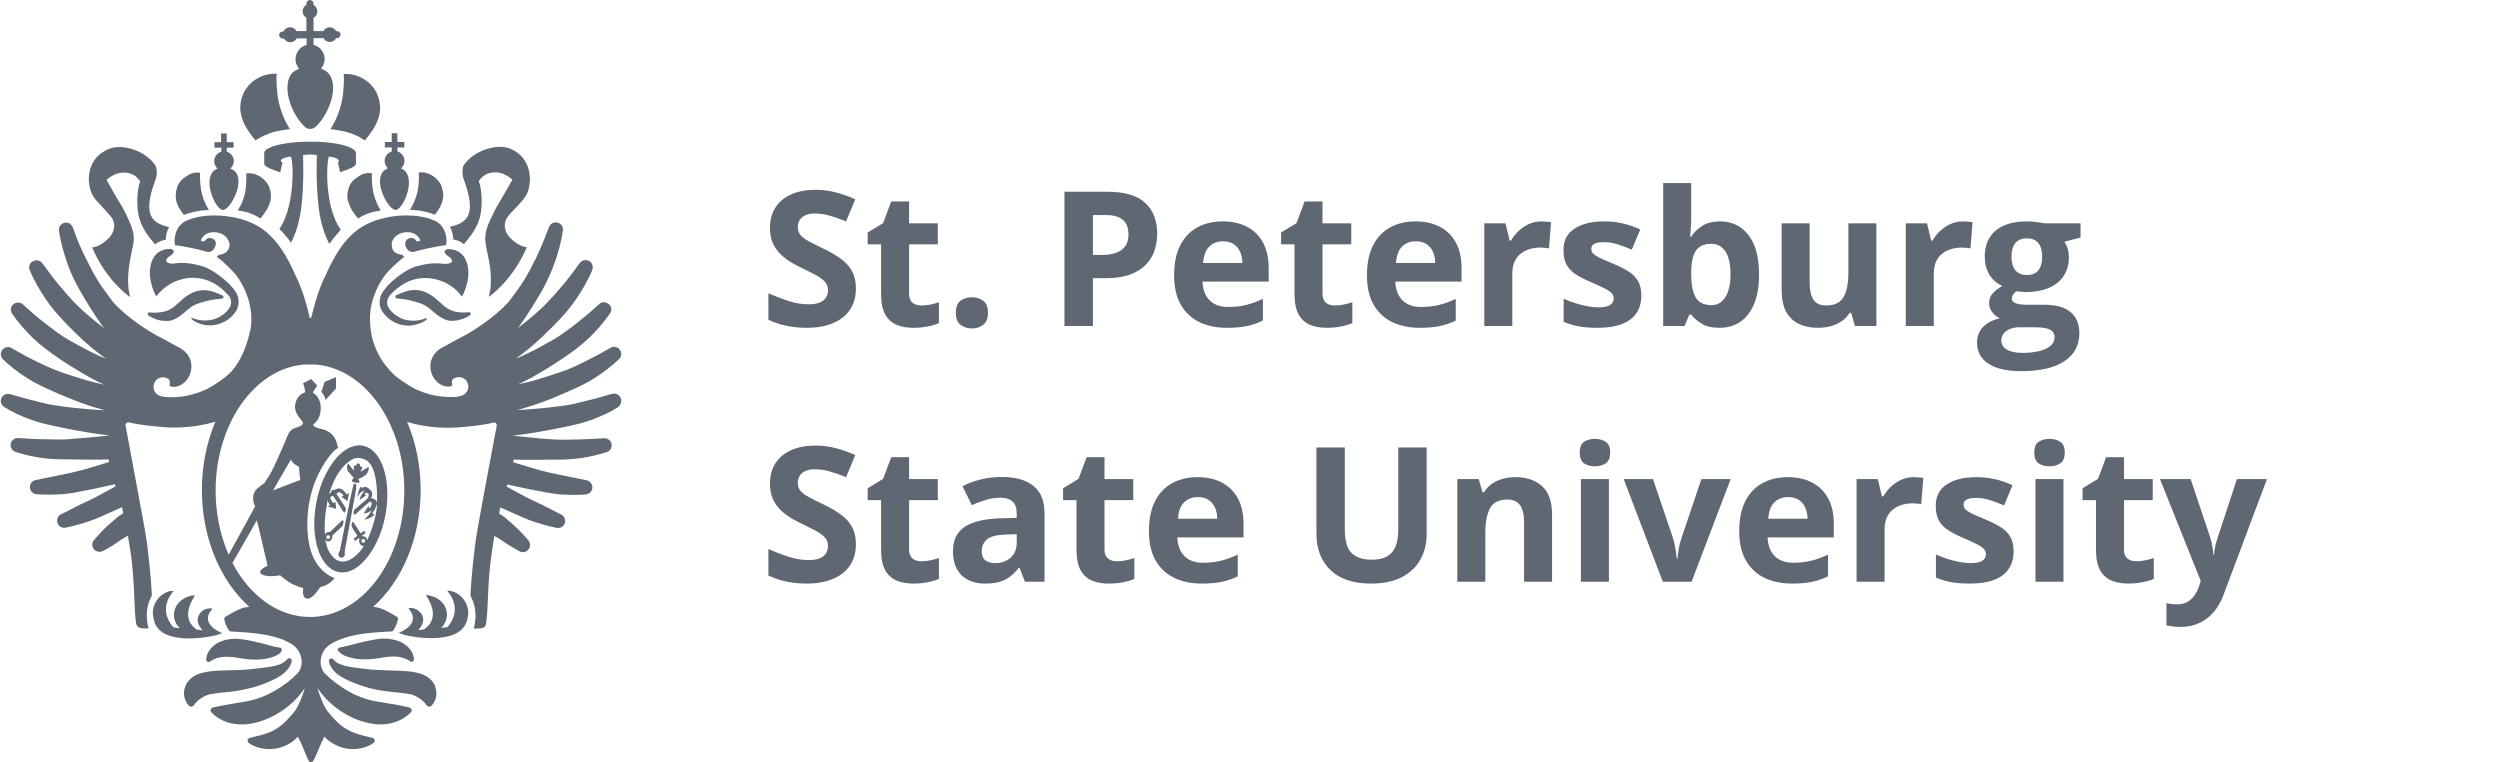 <?xml version="1.0" encoding="UTF-8"?> <svg xmlns="http://www.w3.org/2000/svg" width="997" height="304" viewBox="0 0 997 304" fill="none"><path d="M97.144 48.871C97.238 49.06 97.333 49.249 97.427 49.438C99.034 52.746 101.87 55.96 101.87 55.96C101.87 55.96 101.87 55.96 101.965 55.96C101.965 55.96 102.343 55.677 103.193 55.204C103.477 55.015 103.761 54.826 104.139 54.637C105.084 54.164 106.218 53.692 107.636 53.125C111.039 51.896 115.671 51.518 115.671 51.518C115.671 51.518 111.417 45.562 110.567 36.96C110.094 32.139 110.283 29.587 110.378 29.398C110.094 29.398 109.81 29.398 109.527 29.398C106.313 29.398 103.288 30.532 100.925 32.423C100.83 32.423 100.83 32.518 100.736 32.518C97.711 35.07 95.82 38.756 95.82 43.01C95.82 44.145 96.009 45.279 96.293 46.413C96.576 47.169 96.86 48.115 97.144 48.871Z" fill="#5F6872"></path><path d="M179.382 90.463C180.8 92.637 180.706 95.473 180.706 95.473C180.706 95.473 183.542 95.945 184.959 97.363C184.959 97.363 185.148 97.174 185.243 97.08C187.134 94.716 190.631 90.935 191.671 85.358C192.522 80.821 191.954 74.487 191.009 72.502C191.009 72.408 190.915 72.313 190.915 72.219C191.86 71.179 193.278 68.721 197.437 68.721C198.949 68.721 200.273 69.1 201.407 69.667C203.203 70.517 204.338 71.652 204.338 71.652C204.338 71.652 200.746 77.985 198.949 81.01C198.004 82.522 197.343 83.751 195.357 88.005C193.75 91.502 193.372 93.866 193.561 96.418C193.75 98.498 194.885 102.562 195.452 106.721C196.397 114.567 194.885 118.348 194.885 118.348C194.885 118.348 194.885 118.348 194.979 118.254V118.348C194.979 118.348 204.243 112.204 210.104 98.592C210.104 98.592 210.104 98.592 210.009 98.592C208.875 98.403 208.024 98.119 207.268 97.741C206.512 97.363 205.85 96.891 205.094 96.323C199.895 92.353 201.029 88.1 202.731 86.114C203.203 85.547 203.676 84.98 204.243 84.413C205.566 82.995 206.984 81.577 208.402 79.876C210.293 77.701 210.954 75.527 211.144 73.637C211.238 72.975 211.333 72.313 211.333 71.652C211.333 65.886 208.591 62.01 204.999 60.025C203.865 59.363 202.542 58.891 201.313 58.702C197.343 58.04 192.522 59.552 188.93 61.915C187.606 62.861 185.338 64.846 184.676 66.453C183.92 70.328 185.054 71.274 186.188 75.338C186.188 75.433 186.283 75.433 186.283 75.527C188.741 84.507 187.417 88.761 179.382 90.463Z" fill="#5F6872"></path><path d="M139.681 82.522C140.721 84.791 142.611 86.871 142.611 86.871L142.895 87.154C142.895 87.154 143.935 86.209 146.676 85.169C148.945 84.318 151.875 83.94 151.875 83.94C151.875 83.94 149.039 79.97 148.472 74.204C148.188 70.895 148.283 69.194 148.377 69.1C148.377 69.1 148.377 69.1 148.283 69.1C146.865 68.816 145.352 69.1 143.935 69.761C142.989 70.328 142.139 70.895 141.382 71.463C140.153 72.597 139.303 73.826 139.019 75.149C138.547 76.567 138.357 78.08 138.641 79.687C138.736 79.97 139.208 81.577 139.681 82.522Z" fill="#5F6872"></path><path d="M152.348 76.662C153.576 80.065 155.656 82.995 157.169 83.562C157.452 83.657 157.641 83.751 157.83 83.751C159.437 83.562 161.611 80.254 162.651 76.189C163.596 72.408 162.935 69.288 161.328 67.965C160.95 67.681 160.572 67.398 160.099 67.209C160.004 67.209 159.91 67.209 159.91 67.114C160.761 66.358 161.328 65.318 161.328 64.184C161.328 62.388 160.099 60.876 158.492 60.403V58.796H161.233V56.622H158.492V53.124H156.223V56.622H153.482V58.796H156.223V60.403C154.616 60.876 153.387 62.388 153.387 64.184C153.387 65.318 153.86 66.358 154.711 67.114C154.049 67.398 153.482 67.776 152.915 68.249C151.402 69.761 151.024 72.975 152.348 76.662Z" fill="#5F6872"></path><path d="M163.502 83.657C163.502 83.657 168.417 83.657 173.238 85.547C173.333 85.547 173.427 85.642 173.427 85.642C174.089 84.791 175.034 83.468 175.696 82.144C176.168 81.199 176.641 79.592 176.641 79.403C176.925 77.796 176.736 76.284 176.263 74.866C175.979 73.542 175.129 72.313 173.9 71.179C173.238 70.517 172.387 69.95 171.348 69.478C169.93 68.816 168.417 68.532 166.999 68.816C166.999 68.816 167.188 70.612 166.905 73.92C166.338 79.686 163.407 83.657 163.502 83.657Z" fill="#5F6872"></path><path d="M131.741 51.517C131.741 51.517 136.278 51.895 139.776 53.124C141.193 53.597 142.422 54.164 143.273 54.637C143.651 54.826 143.935 55.015 144.218 55.204C145.069 55.676 145.447 55.96 145.447 55.96H145.542C145.542 55.96 148.378 52.746 149.985 49.438C150.079 49.249 150.174 49.06 150.268 48.87C150.552 48.114 150.93 47.264 151.119 46.507C151.402 45.373 151.591 44.239 151.591 43.104C151.591 38.851 149.701 35.069 146.676 32.612C146.582 32.612 146.582 32.517 146.487 32.517C144.124 30.627 141.193 29.492 137.885 29.492C137.601 29.492 137.318 29.492 137.034 29.492C137.129 29.681 137.318 32.234 136.845 37.055C135.994 45.562 131.741 51.517 131.741 51.517Z" fill="#5F6872"></path><path d="M134.765 64.751C134.765 64.751 135.333 67.398 135.616 68.627H135.9C137.979 67.776 141.95 66.642 141.95 65.318V61.915V61.065C141.95 60.308 141.193 59.552 139.775 58.891C136.94 57.567 131.646 56.622 125.691 56.527H122.193C115.954 56.622 110.472 57.567 107.542 58.891C106.124 59.552 105.367 60.214 105.367 61.065V61.915V65.318C105.367 66.642 109.432 67.871 111.417 68.627C111.417 68.627 111.701 68.627 111.795 68.627C112.079 67.398 112.646 64.751 112.646 64.751C112.646 64.751 112.173 64.562 112.079 64.373C111.795 63.806 112.268 63.522 113.024 63.144C113.78 62.766 115.009 62.483 116.049 62.483C116.711 64.846 116.805 68.532 116.616 71.652C116.333 77.985 115.104 85.925 111.417 91.313C112.835 92.731 114.442 94.527 116.049 96.796C119.925 89.328 120.586 81.199 120.87 72.786C121.059 69.1 120.87 64.751 120.87 61.821C121.248 61.821 122.477 61.632 123.611 61.632C124.84 61.632 125.974 61.821 126.353 61.821C126.353 64.751 126.163 69.1 126.353 72.786C126.731 81.388 127.298 89.706 131.362 97.269C132.875 95.094 134.293 93.393 135.616 91.975C135.711 91.881 135.805 91.692 135.9 91.597C132.024 86.209 130.795 78.08 130.512 71.652C130.417 68.532 130.512 64.846 131.079 62.483C132.119 62.483 133.348 62.766 134.104 63.144C134.86 63.522 135.333 63.901 135.049 64.373C135.238 64.562 134.765 64.751 134.765 64.751Z" fill="#5F6872"></path><path d="M187.228 124.587C187.134 124.587 187.039 124.493 187.039 124.493H186.945C186.756 124.493 186.472 124.493 186.283 124.587C184.014 124.682 181.935 124.587 180.139 123.831C179.099 123.453 178.248 122.886 177.397 122.318C177.208 122.129 174.94 120.144 174.562 119.766C172.955 118.254 169.835 115.985 166.621 115.702C163.029 115.323 160.666 116.647 158.114 117.687C157.83 117.781 157.641 118.065 157.641 118.254C157.641 118.537 157.83 118.821 158.019 118.915C158.114 119.01 158.208 119.01 158.303 119.01C160.855 119.199 163.313 119.672 165.581 120.333C167.283 120.806 168.984 121.373 170.308 122.318C172.104 123.547 173.616 125.154 174.656 125.816C175.979 126.667 177.114 127.423 178.626 127.801C180.233 128.085 181.84 127.99 183.447 127.517C183.542 127.517 183.542 127.517 183.636 127.423C184.014 127.328 184.487 127.139 184.865 127.045C185.432 126.856 185.905 126.572 186.377 126.289C186.377 126.289 186.377 126.289 186.472 126.289C186.756 126.1 187.134 125.911 187.417 125.721C187.606 125.627 187.701 125.343 187.701 125.06C187.795 124.871 187.606 124.587 187.228 124.587Z" fill="#5F6872"></path><path d="M177.303 100.672C177.492 101.144 177.965 101.712 178.626 102.09C180.517 103.224 181.273 104.831 178.343 105.209C176.263 105.493 173.995 104.075 166.243 106.154C161.706 107.383 156.318 112.015 154.427 114.095C153.86 114.756 153.293 115.513 152.726 116.269C150.93 118.916 150.93 122.413 152.915 124.871C154.049 126.383 155.373 127.328 155.751 127.612C162.557 132.244 168.985 128.368 169.741 127.707C170.308 127.139 170.308 126.95 170.213 126.761C170.213 126.761 170.213 126.761 170.119 126.761C170.119 126.761 167.945 127.896 164.92 127.896C163.218 127.896 161.422 127.612 160.004 126.95C158.965 126.478 156.507 125.154 154.995 122.791C154.049 121.279 154.238 119.294 155.373 117.97C156.507 116.552 157.925 115.324 159.248 114.378C162.179 112.204 165.582 110.881 169.457 110.881C169.552 110.881 169.646 110.881 169.741 110.881C171.726 110.881 173.616 111.259 175.318 111.826C176.169 112.11 177.114 112.488 177.87 112.866C180.422 114.189 182.502 115.985 184.203 118.254C184.203 118.254 184.203 118.254 184.203 118.348C184.865 117.214 185.527 115.607 186.189 113.338C186.283 112.96 186.378 112.488 186.472 112.11C187.323 108.328 187.039 99.348 178.626 99.348C178.437 99.348 178.343 99.443 178.154 99.443C177.398 99.727 177.208 100.199 177.303 100.672Z" fill="#5F6872"></path><path d="M38.442 79.97C39.955 81.672 41.373 83.09 42.601 84.508C43.074 85.075 43.641 85.642 44.114 86.209C45.815 88.194 46.95 92.448 41.751 96.418C40.994 96.985 40.333 97.458 39.576 97.836C38.82 98.214 37.969 98.498 36.835 98.687C36.835 98.687 36.835 98.687 36.741 98.687C42.601 112.393 51.865 118.443 51.865 118.443V118.348C51.959 118.348 51.959 118.443 51.959 118.443C51.959 118.443 50.447 114.662 51.392 106.816C51.865 102.751 52.999 98.687 53.283 96.513C53.566 93.96 53.094 91.692 51.487 88.1C49.596 83.846 48.84 82.617 47.895 81.105C46.004 78.08 42.507 71.746 42.507 71.746C42.507 71.746 43.641 70.612 45.437 69.761C46.572 69.194 47.895 68.816 49.407 68.816C53.566 68.816 55.079 71.274 55.93 72.314C55.93 72.408 55.835 72.503 55.835 72.597C54.89 74.582 54.323 80.916 55.173 85.453C56.213 91.03 59.711 94.811 61.601 97.174L61.885 97.458C63.303 96.04 66.044 95.567 66.139 95.567C66.139 95.567 66.044 92.826 67.462 90.557C59.427 88.856 58.198 84.508 60.656 75.622C60.656 75.528 60.751 75.433 60.751 75.433C61.885 71.463 63.114 70.423 62.263 66.547C61.601 65.035 59.427 62.955 58.009 62.01C54.417 59.552 49.596 58.135 45.626 58.796C44.303 58.985 43.074 59.458 41.94 60.12C38.253 62.01 35.417 65.886 35.417 71.652C35.417 72.314 35.512 72.975 35.606 73.637C35.89 75.622 36.552 77.796 38.442 79.97Z" fill="#5F6872"></path><path d="M94.781 83.94C94.781 83.94 97.711 84.224 99.98 85.169C102.721 86.209 103.761 87.154 103.761 87.154L104.044 86.871C104.044 86.871 105.935 84.697 106.975 82.522C107.447 81.577 107.92 79.97 107.92 79.781C108.203 78.174 108.014 76.662 107.542 75.244C107.258 73.92 106.407 72.692 105.179 71.557C104.517 70.895 103.666 70.328 102.626 69.856C101.208 69.194 99.696 68.91 98.278 69.194C98.278 69.194 98.278 69.194 98.183 69.194C98.183 69.194 98.373 70.99 98.089 74.298C97.711 79.97 94.781 83.94 94.781 83.94Z" fill="#5F6872"></path><path d="M88.825 83.751C89.014 83.751 89.298 83.657 89.487 83.562C91.094 82.995 93.079 80.065 94.308 76.662C95.631 72.975 95.253 69.761 93.74 68.343C93.173 67.871 92.606 67.493 91.85 67.209C92.701 66.453 93.268 65.413 93.268 64.279C93.268 62.483 92.039 60.97 90.432 60.498V58.891H93.173V56.717H90.432V53.219H88.163V56.717H85.517V58.891H88.258V60.498C86.651 60.97 85.422 62.483 85.422 64.279C85.422 65.507 85.989 66.547 86.745 67.209C86.651 67.209 86.556 67.209 86.556 67.304C86.084 67.493 85.706 67.776 85.328 68.06C83.721 69.383 82.964 72.597 84.004 76.284C85.044 80.254 87.218 83.562 88.825 83.751Z" fill="#5F6872"></path><path d="M71.054 82.239C71.716 83.562 72.661 84.886 73.323 85.736C73.417 85.736 73.417 85.642 73.512 85.642C78.333 83.751 83.248 83.751 83.248 83.751H83.343C83.343 83.751 80.507 79.781 79.94 74.015C79.656 70.707 79.751 69.005 79.845 68.91C78.427 68.627 76.915 68.91 75.497 69.572C74.552 70.139 73.701 70.707 72.945 71.274C71.716 72.408 70.865 73.637 70.581 74.96C70.109 76.378 69.92 77.891 70.203 79.498C70.109 79.687 70.581 81.294 71.054 82.239Z" fill="#5F6872"></path><path d="M88.447 119.104C88.542 119.104 88.636 119.104 88.731 119.01C89.014 118.915 89.203 118.632 89.109 118.348C89.109 118.065 88.92 117.876 88.636 117.781C86.084 116.741 83.721 115.418 80.129 115.796C76.915 116.08 73.795 118.348 72.189 119.861C71.81 120.239 69.542 122.224 69.353 122.413C68.502 122.98 67.651 123.547 66.611 123.925C64.815 124.587 62.641 124.776 60.467 124.682C60.278 124.682 60.089 124.682 59.805 124.587H59.711C59.616 124.587 59.616 124.587 59.522 124.587C59.522 124.587 59.522 124.587 59.427 124.587C59.144 124.682 58.86 124.871 58.86 125.154C58.86 125.438 58.955 125.627 59.144 125.816C59.427 126.005 59.805 126.194 60.089 126.383C60.089 126.383 60.089 126.383 60.184 126.383C60.656 126.667 61.223 126.95 61.696 127.139C62.074 127.328 62.452 127.423 62.925 127.517C63.019 127.517 63.019 127.517 63.114 127.612C64.626 127.99 66.328 128.085 67.935 127.896C69.447 127.612 70.582 126.761 71.905 125.91C72.945 125.249 74.457 123.642 76.253 122.413C77.576 121.468 79.278 120.9 80.98 120.428C83.437 119.672 85.8 119.294 88.447 119.104Z" fill="#5F6872"></path><path d="M60.089 112.015C60.184 112.488 60.278 112.866 60.373 113.244C60.94 115.512 61.696 117.119 62.358 118.254C62.358 118.254 62.358 118.254 62.358 118.159C64.059 115.89 66.233 114.094 68.691 112.771C69.542 112.393 70.392 112.015 71.243 111.731C73.039 111.164 74.93 110.786 76.82 110.786C76.915 110.786 77.009 110.786 77.104 110.786C80.98 110.881 84.383 112.109 87.313 114.284C88.636 115.229 89.96 116.552 91.189 117.876C92.323 119.199 92.512 121.184 91.567 122.696C90.149 125.06 87.597 126.383 86.557 126.856C85.139 127.517 83.343 127.801 81.641 127.801C78.616 127.801 76.442 126.667 76.442 126.667C76.442 126.667 76.442 126.667 76.348 126.667C76.253 126.856 76.253 127.045 76.82 127.612C77.482 128.274 83.91 132.149 90.81 127.517C91.189 127.234 92.512 126.288 93.646 124.776C95.631 122.318 95.631 118.726 93.835 116.174C93.268 115.418 92.701 114.567 92.134 114C90.243 111.92 84.855 107.288 80.318 106.06C72.567 103.886 70.298 105.303 68.218 105.114C65.288 104.736 66.044 103.129 67.935 101.995C68.502 101.617 69.069 101.05 69.258 100.577C69.447 100.104 69.164 99.537 68.313 99.348C68.124 99.348 68.029 99.254 67.84 99.254C59.522 99.348 59.238 108.234 60.089 112.015Z" fill="#5F6872"></path><path d="M162.935 242.463C163.03 242.558 163.03 242.558 162.935 242.463C163.03 242.463 163.03 242.558 162.935 242.463Z" fill="#5F6872"></path><path d="M128.149 156.254C128.432 156.821 129.567 157.672 129.756 159.468C129.756 159.657 134.009 154.93 134.009 154.93V150.393L129.472 152.284L128.149 156.254Z" fill="#5F6872"></path><path d="M100.547 274.224C102.626 273.657 104.422 273.09 106.407 272.239C107.353 271.861 108.392 271.388 109.338 270.915C110.283 270.443 111.323 269.876 112.268 269.214C113.213 268.552 114.064 267.702 114.82 266.851C115.198 266.378 115.482 265.906 115.766 265.338C115.86 265.055 116.049 264.771 116.144 264.488L116.333 263.731C116.427 263.164 116.144 262.692 115.576 262.503C115.387 262.408 115.198 262.503 115.009 262.597C114.82 262.692 114.631 262.786 114.537 262.881C113.875 263.637 113.213 264.11 112.552 264.488C111.89 264.866 111.134 265.149 110.283 265.338C108.676 265.811 106.785 266.095 104.989 266.284C103.193 266.473 101.208 266.756 99.318 266.945C97.522 267.134 95.631 267.229 93.741 267.229L87.88 267.418C85.895 267.512 83.721 267.607 81.263 268.174C80.318 268.363 79.373 268.647 78.333 269.119C77.955 269.309 77.671 269.498 77.293 269.687C75.969 270.537 74.646 271.861 73.984 273.468C73.323 274.98 73.228 276.587 73.512 277.911C73.795 279.234 74.363 280.368 75.308 281.408C75.686 281.786 76.253 281.881 76.726 281.692C76.915 281.597 77.293 281.313 77.293 281.313C78.994 278.572 82.586 277.154 83.248 276.965C86.178 276.304 90.338 276.114 94.308 275.547C96.482 275.169 98.467 274.791 100.547 274.224Z" fill="#5F6872"></path><path d="M82.208 262.975C82.208 263.542 82.586 264.015 83.153 264.015C83.343 264.015 83.626 263.92 83.721 263.826L84.004 263.637C84.477 263.353 84.95 263.07 85.422 262.881C86.84 262.219 88.353 262.03 89.77 261.935C91.755 261.841 93.741 262.124 96.009 262.502C98.467 262.975 101.303 263.164 103.95 262.975C105.367 262.881 106.691 262.597 108.109 262.219C108.77 261.935 109.527 261.746 110.283 261.368C110.945 260.99 111.89 260.517 112.362 259.478C112.552 259.099 112.362 258.627 111.984 258.438C111.89 258.438 111.89 258.343 111.795 258.343C111.795 258.343 109.054 257.871 107.92 257.492L104.422 256.547C102.059 255.98 99.696 255.413 97.144 255.035C94.402 254.562 91.188 254.562 88.163 255.791C87.785 255.98 87.407 256.075 87.029 256.264C84.666 257.587 82.397 259.95 82.208 262.975Z" fill="#5F6872"></path><path d="M86.178 253.333C86.273 253.333 87.88 252.766 88.636 252.483C88.636 252.483 79.183 249.08 84.572 242.935V242.652C83.626 242.557 82.775 242.652 81.925 242.935C81.074 243.313 80.318 243.786 79.751 244.637C77.198 247.851 80.696 251.254 80.79 251.348C80.223 251.348 78.994 251.159 78.427 251.065C76.159 249.458 72.377 245.677 77.766 237.453C77.671 237.453 77.482 237.453 77.388 237.453C76.631 237.453 75.781 237.547 75.119 237.925C74.741 238.02 74.268 238.209 73.89 238.398C71.243 239.721 69.353 242.274 69.353 245.204C69.353 246.433 69.636 247.567 70.203 248.512C70.582 249.269 71.149 249.93 71.716 250.498C71.338 250.498 69.542 250.308 69.164 250.214C66.706 247.378 63.87 241.99 69.258 235.657C69.164 235.657 68.975 235.657 68.88 235.657C68.124 235.657 67.273 235.751 66.611 236.129C66.139 236.318 65.666 236.507 65.288 236.791C62.358 238.493 60.94 241.707 60.94 244.353C60.94 245.582 61.412 247.473 61.79 248.607C65.193 257.02 81.736 254.468 86.178 253.333Z" fill="#5F6872"></path><path d="M170.213 269.781C169.835 269.592 169.552 269.403 169.173 269.214C168.134 268.741 167.188 268.458 166.243 268.269C163.785 267.702 161.706 267.607 159.626 267.513L153.765 267.324C151.875 267.229 149.984 267.134 148.188 267.04C146.392 266.851 144.407 266.662 142.517 266.378C140.626 266.095 138.83 265.906 137.223 265.433C136.372 265.149 135.616 264.866 134.955 264.582C134.198 264.204 133.537 263.731 132.969 262.975C132.875 262.786 132.686 262.692 132.497 262.692C132.308 262.597 132.119 262.597 131.93 262.597C131.362 262.692 131.079 263.259 131.173 263.826L131.362 264.582C131.457 264.866 131.552 265.149 131.741 265.433C132.024 266 132.308 266.473 132.686 266.945C133.442 267.891 134.293 268.741 135.238 269.309C136.183 269.97 137.129 270.537 138.168 271.01C139.114 271.483 140.154 271.955 141.099 272.334C143.084 273.09 144.974 273.751 146.959 274.319C149.039 274.886 151.024 275.264 153.104 275.547C157.074 276.115 161.233 276.304 164.163 276.965C164.825 277.154 168.512 278.572 170.119 281.314C170.119 281.314 170.497 281.692 170.686 281.692C171.159 281.881 171.726 281.786 172.104 281.408C173.049 280.463 173.616 279.234 173.9 277.911C174.183 276.587 174.089 275.075 173.427 273.468C172.86 271.955 171.537 270.632 170.213 269.781Z" fill="#5F6872"></path><path d="M137.034 261.274C137.129 261.274 137.129 261.368 137.034 261.274C137.79 261.652 138.547 261.935 139.208 262.124C140.626 262.502 142.044 262.786 143.368 262.881C146.109 263.07 148.85 262.881 151.308 262.408C153.577 262.03 155.562 261.746 157.547 261.841C158.965 261.841 160.382 262.124 161.895 262.786C162.368 262.975 162.84 263.259 163.313 263.542L163.596 263.731C163.785 263.826 163.975 263.92 164.164 263.92C164.731 263.92 165.109 263.448 165.109 262.881C164.92 259.856 162.651 257.493 160.099 256.169C159.721 255.98 159.343 255.791 158.965 255.696C155.94 254.562 152.726 254.468 149.984 254.94C147.432 255.413 145.164 255.886 142.706 256.453L139.208 257.398C138.074 257.682 135.333 258.249 135.333 258.249C135.238 258.249 135.238 258.249 135.144 258.343C134.766 258.532 134.577 259.005 134.766 259.383C135.427 260.423 136.373 260.895 137.034 261.274Z" fill="#5F6872"></path><path d="M182.313 236.696C181.935 236.413 181.462 236.224 180.989 236.035C180.233 235.751 179.477 235.562 178.721 235.562C178.626 235.562 178.437 235.562 178.342 235.562C183.636 241.895 180.895 247.189 178.437 250.119C178.059 250.214 176.263 250.308 175.885 250.403C176.546 249.836 177.019 249.174 177.397 248.418C177.964 247.378 178.248 246.244 178.248 245.109C178.248 242.179 176.452 239.627 173.711 238.303C173.333 238.114 172.954 237.925 172.482 237.831C171.726 237.547 170.969 237.358 170.213 237.358C170.119 237.358 169.93 237.358 169.835 237.358C175.318 245.487 171.442 249.363 169.173 250.97C168.606 251.065 167.377 251.254 166.81 251.254C166.905 251.159 170.402 247.756 167.85 244.542C167.283 243.786 166.527 243.219 165.676 242.841C164.825 242.463 163.88 242.368 163.029 242.557V242.841C168.417 248.985 158.964 252.388 158.964 252.388C159.721 252.671 161.328 253.239 161.422 253.239C165.865 254.373 182.407 256.925 185.905 248.418C186.377 247.378 186.755 245.393 186.755 244.164C186.661 241.612 185.243 238.398 182.313 236.696Z" fill="#5F6872"></path><path d="M151.497 183.383C149.795 180.264 147.432 178.184 144.502 177.712C142.895 177.428 141.382 177.712 139.775 178.373L139.492 178.468C138.358 179.035 137.129 179.791 136.089 180.736C131.552 184.707 127.676 191.985 126.069 200.776C124.557 209.189 125.407 216.846 128.054 222.045C129.756 225.448 132.308 227.717 135.333 228.189C138.358 228.662 141.477 227.338 144.218 224.692C148.566 220.627 152.253 213.537 153.765 205.124C155.278 196.522 154.333 188.488 151.497 183.383ZM130.89 198.319C132.591 191.702 135.333 188.11 135.333 188.11C136.845 185.841 138.641 184.234 140.343 183.289C141.761 182.438 143.557 182.438 145.353 183.194C146.298 183.572 147.054 184.234 147.716 185.085C147.81 185.274 147.905 185.368 147.999 185.557C148.094 185.746 148.283 186.03 148.377 186.219C148.945 187.448 149.417 188.771 149.701 190.284C149.701 190.473 149.795 190.662 149.795 190.851C150.457 195.388 150.362 196.05 150.362 200.871C150.362 201.154 150.268 202.95 150.173 203.234C149.984 205.03 149.228 208.811 147.149 213.821C146.487 215.806 145.069 217.602 145.163 217.602C142.706 221.761 138.83 224.314 136.278 223.935C134.293 223.746 133.159 222.612 132.591 221.856C130.795 219.776 130.606 218.642 130.323 217.697C129.661 215.712 129.756 214.766 129.661 213.726C129.188 208.622 129.756 204.841 130.323 201.343C130.417 200.871 130.606 199.736 130.795 198.98C130.795 198.886 130.795 198.602 130.89 198.319Z" fill="#5F6872"></path><path d="M131.268 198.129C131.268 197.94 131.363 197.751 131.363 197.657L131.268 198.129Z" fill="#5F6872"></path><path d="M247.631 158.995C247.442 158.239 246.875 157.672 246.213 157.293C245.552 156.915 244.795 156.821 244.039 157.104H243.945C240.636 158.05 237.233 159.089 233.83 159.846C232.129 160.224 230.427 160.696 228.82 161.075C227.119 161.453 225.512 161.736 223.716 161.925C220.218 162.398 216.626 162.776 213.129 163.06C210.86 163.249 208.497 163.438 206.323 163.532C206.606 163.438 206.985 163.343 207.268 163.249C208.213 162.965 209.253 162.682 210.198 162.398C212.089 161.831 213.98 161.169 215.87 160.507C219.557 159.184 223.149 157.672 226.741 156.065C230.333 154.552 234.114 152.756 237.422 150.582C240.731 148.408 243.945 146.045 246.875 143.209C247.82 142.358 248.009 140.94 247.348 139.711C247.064 139.239 246.591 138.766 246.119 138.577C245.268 138.199 244.323 138.199 243.472 138.672L243.378 138.766C240.258 140.562 236.95 142.358 233.736 143.965C230.427 145.572 227.308 147.179 223.716 148.313C220.218 149.542 216.626 150.677 213.034 151.716C211.238 152.189 209.442 152.662 207.646 153.04L206.417 153.323C207.363 152.945 208.213 152.567 209.064 152.094C211.049 151.149 212.845 150.109 214.641 149.07C218.233 146.99 221.731 144.721 225.134 142.453C228.631 140.089 232.034 137.537 235.059 134.607C238.084 131.677 240.825 128.557 243.283 124.965C244.039 123.925 243.945 122.413 242.999 121.468C242.716 121.184 242.432 120.995 242.054 120.806C241.014 120.333 239.785 120.428 238.935 121.279L238.84 121.373C236.099 123.925 233.074 126.478 230.049 128.841C227.024 131.204 223.999 133.473 220.691 135.458C220.029 135.836 219.462 136.119 218.8 136.497C215.965 138.104 213.223 139.617 210.387 140.94C209.82 141.224 209.253 141.413 208.781 141.696C207.741 142.169 206.701 142.642 205.661 143.02C205.85 142.925 206.039 142.736 206.228 142.642C207.457 141.791 208.591 140.846 209.726 139.995C210.387 139.522 210.955 138.955 211.616 138.483C214.925 135.647 218.044 132.622 221.069 129.597L221.164 129.502C224.283 126.288 227.308 122.98 229.766 119.293C232.223 115.607 234.492 111.92 236.193 107.667C236.666 106.438 236.288 105.02 235.248 104.264C235.248 104.264 235.248 104.264 235.154 104.264C233.83 103.318 232.129 103.696 231.184 104.925L231.089 105.02C228.82 108.234 226.268 111.637 223.621 114.662C222.865 115.607 222.014 116.458 221.258 117.403C219.368 119.483 217.477 121.562 215.397 123.453C214.358 124.398 213.318 125.249 212.278 126.194C210.387 127.801 208.402 129.408 206.512 130.826C206.795 130.448 207.174 130.07 207.457 129.597C209.064 127.328 210.577 125.06 211.994 122.791C213.034 121.184 213.98 119.577 214.925 117.97C216.626 115.229 218.139 112.298 219.368 109.368C219.935 108.045 220.502 106.721 220.975 105.398C222.582 101.05 223.81 96.607 224.472 91.88C224.661 90.557 223.905 89.234 222.582 88.856C221.069 88.288 219.462 89.139 218.989 90.557L218.895 90.652C217.666 94.055 216.248 97.458 214.736 100.861C214.452 101.428 214.263 101.9 213.98 102.468C212.184 106.06 210.387 109.652 208.213 112.96C208.119 113.149 207.93 113.338 207.835 113.527C206.228 115.89 204.527 118.159 202.825 120.428C197.532 126.288 188.552 132.244 183.731 134.607C181.368 135.741 179.004 137.348 176.547 138.483C176.547 138.483 176.452 138.483 176.452 138.577C174.845 139.333 173.427 140.657 172.577 142.264C172.387 142.642 172.198 143.114 172.009 143.587C171.726 144.343 171.631 145.194 171.631 146.045C171.631 149.164 173.333 152.094 175.885 153.418C176.736 153.89 177.681 154.174 178.626 154.174C178.815 154.174 178.91 154.174 179.099 154.174C179.95 154.08 180.422 153.701 180.422 153.701C180.422 153.701 179.761 151.905 180.8 151.055C180.989 150.96 181.179 150.866 181.368 150.771C181.84 150.582 182.407 150.393 182.975 150.393C183.542 150.393 184.014 150.487 184.487 150.677C185.81 151.244 186.756 152.567 186.756 154.174C186.756 156.065 185.338 157.672 183.447 157.955C182.596 158.333 180.989 158.333 179.95 158.333C177.776 158.333 175.696 158.144 173.711 157.766C170.875 157.293 168.228 156.348 165.771 155.214C162.746 153.796 157.169 149.731 157.263 149.542C151.591 144.249 147.905 136.97 147.621 128.935C147.621 128.557 147.527 128.179 147.527 127.801C147.527 126.667 147.621 125.343 147.716 124.209C147.905 122.224 148.378 120.239 149.039 118.348C150.174 114.945 151.875 111.826 154.049 109.084C154.238 108.801 155.278 107.761 156.507 106.532C156.601 106.438 156.696 106.343 156.696 106.343C158.114 105.02 159.815 103.413 161.233 102.468C161.139 102.373 160.95 102.279 160.855 102.089C160.666 101.9 160.477 101.711 160.383 101.617C157.736 101.333 156.79 100.104 156.412 99.065V98.97C156.412 98.876 156.318 98.781 156.318 98.686C156.223 98.308 156.223 97.079 156.223 96.891C156.412 95.945 156.98 95 157.547 94.527C157.736 94.244 158.019 94.055 158.303 93.866C159.059 93.298 160.004 92.92 160.95 92.731C161.233 92.637 161.422 92.637 161.706 92.637H161.8C164.258 92.353 166.621 93.393 167.661 95.945C167.567 96.04 166.149 96.323 166.149 96.323C165.676 95.284 164.825 94.811 163.88 94.905C163.596 94.905 163.218 95 162.84 95.189C162.651 95.284 162.462 95.378 162.273 95.567C160.666 96.891 162.084 100.293 164.258 100.483C164.636 100.483 164.92 100.483 165.298 100.388C166.243 100.01 172.293 98.592 175.98 98.025C176.641 97.93 177.303 97.836 177.776 97.836C178.437 96.796 178.437 90.085 173.144 87.91C168.985 86.209 165.298 85.925 162.084 85.925C159.059 85.925 156.412 86.209 153.577 86.871C142.8 89.234 136.278 95.473 130.228 108.99C126.164 116.93 124.746 124.587 124.084 126.761C124.084 126.761 123.895 126.761 123.517 126.761C122.95 124.492 121.437 116.93 117.467 108.99C111.417 95.473 104.895 89.234 94.119 86.871C91.378 86.303 88.636 85.925 85.611 85.925C82.303 85.925 78.711 86.209 74.552 87.91C69.258 90.085 69.258 96.796 69.92 97.836C70.392 97.836 70.96 97.93 71.716 98.025C75.402 98.592 81.452 100.01 82.397 100.388C82.776 100.483 83.154 100.577 83.437 100.483C85.8 100.199 87.218 96.134 84.855 95.189C84.477 95.094 84.194 95 83.815 94.905C82.87 94.811 82.019 95.284 81.547 96.323C81.547 96.323 80.034 96.04 80.034 95.945C80.98 93.487 83.437 92.353 85.895 92.637H85.99C86.273 92.637 86.462 92.731 86.746 92.731C87.975 93.015 89.203 93.487 90.149 94.527C90.621 95 91.189 95.945 91.472 96.891C91.567 97.079 91.567 98.214 91.378 98.686C91.378 98.781 91.283 98.876 91.283 98.97V99.065C90.81 100.104 89.865 101.333 87.313 101.617C87.218 101.711 87.029 101.9 86.84 102.089C86.651 102.279 86.557 102.373 86.462 102.468C87.975 103.507 89.771 105.114 91.283 106.627C92.512 107.856 93.552 108.99 93.741 109.179C95.915 111.92 97.616 115.04 98.751 118.443C99.412 120.333 99.79 122.318 100.074 124.303C100.169 125.438 100.263 126.667 100.263 127.895C100.263 128.274 100.263 128.652 100.169 129.03C100.169 129.691 100.074 130.353 99.98 131.015C99.223 134.418 97.805 139.9 94.97 144.532C94.781 144.721 94.686 144.91 94.497 145.194C93.457 146.895 92.228 148.408 90.716 149.637C90.81 149.826 85.233 153.89 82.208 155.308C79.751 156.443 77.104 157.293 74.268 157.861C72.283 158.239 70.109 158.428 68.029 158.428C66.99 158.428 65.382 158.333 64.532 158.05C62.641 157.766 61.223 156.254 61.223 154.269C61.223 152.662 62.169 151.338 63.492 150.771C63.965 150.582 64.437 150.487 65.004 150.487C65.572 150.487 66.044 150.582 66.611 150.866C66.8 150.96 66.99 151.055 67.179 151.149C68.218 152 67.557 153.796 67.557 153.796C67.557 153.796 68.029 154.174 68.88 154.269C69.069 154.269 69.164 154.269 69.353 154.269C70.392 154.269 71.338 153.985 72.094 153.512C74.646 152.189 76.348 149.259 76.348 146.139C76.348 145.288 76.159 144.438 75.97 143.682C75.781 143.209 75.686 142.831 75.402 142.358C74.552 140.751 73.228 139.522 71.527 138.672C71.527 138.672 71.432 138.672 71.432 138.577C69.069 137.443 66.611 135.836 64.248 134.701C59.427 132.338 50.447 126.478 45.154 120.522C43.452 118.254 41.751 115.985 40.144 113.622C40.049 113.433 39.86 113.244 39.766 113.055C37.592 109.746 35.795 106.154 33.999 102.562C33.716 101.995 33.527 101.522 33.243 100.955C31.636 97.647 30.218 94.149 29.084 90.746L28.989 90.652C28.422 89.139 26.815 88.383 25.398 88.95C24.074 89.423 23.318 90.746 23.507 91.975C24.169 96.701 25.492 101.05 27.004 105.492C27.477 106.816 28.044 108.139 28.611 109.463C29.935 112.393 31.447 115.229 33.149 118.065C34.094 119.672 35.039 121.279 36.079 122.885C37.497 125.154 39.009 127.423 40.616 129.691C40.9 130.07 41.184 130.448 41.562 130.92C39.577 129.408 37.686 127.895 35.795 126.288C34.756 125.438 33.716 124.492 32.676 123.547C30.596 121.657 28.706 119.672 26.815 117.497C26.059 116.552 25.208 115.701 24.452 114.756C21.805 111.731 19.348 108.328 16.985 105.114L16.89 105.02C15.945 103.696 14.243 103.413 12.92 104.358C12.92 104.358 12.92 104.358 12.825 104.358C11.691 105.114 11.313 106.532 11.88 107.761C13.582 112.015 15.85 115.701 18.308 119.388C20.766 123.075 23.791 126.383 26.91 129.597L27.004 129.691C29.935 132.716 33.054 135.741 36.457 138.577C37.024 139.05 37.686 139.617 38.348 140.089C39.482 141.035 40.616 141.885 41.845 142.736C42.034 142.831 42.223 143.02 42.412 143.114C41.373 142.736 40.333 142.264 39.293 141.791C38.726 141.507 38.159 141.318 37.686 141.035C34.85 139.711 32.014 138.104 29.273 136.592C28.611 136.214 28.044 135.93 27.383 135.552C24.074 133.662 21.049 131.298 18.024 128.935C14.999 126.667 11.975 124.02 9.233 121.468L9.139 121.373C8.288 120.617 7.059 120.428 6.019 120.9C5.641 121.089 5.358 121.279 5.074 121.562C4.129 122.507 4.129 124.02 4.79 125.06C7.248 128.652 9.989 131.677 13.014 134.701C16.039 137.632 19.537 140.184 22.94 142.547C26.343 144.91 29.84 147.084 33.432 149.164C35.228 150.204 37.119 151.244 39.009 152.189C39.86 152.567 40.711 153.04 41.656 153.418L40.427 153.134C38.631 152.756 36.835 152.283 35.039 151.811C31.447 150.771 27.855 149.637 24.358 148.408C20.86 147.179 17.646 145.667 14.338 144.06C11.029 142.453 7.815 140.657 4.696 138.861L4.601 138.766C3.751 138.293 2.711 138.293 1.955 138.672C1.482 138.955 1.009 139.333 0.726 139.806C0.064 140.94 0.253 142.358 1.198 143.303C4.129 146.139 7.248 148.502 10.651 150.677C13.96 152.851 17.741 154.552 21.333 156.159C24.925 157.766 28.517 159.184 32.203 160.602C34.094 161.264 35.89 161.925 37.875 162.492C38.82 162.776 39.766 163.06 40.805 163.343C41.184 163.438 41.467 163.532 41.751 163.627C39.482 163.532 37.213 163.343 34.945 163.154C31.447 162.871 27.855 162.492 24.358 162.02C22.562 161.736 20.86 161.453 19.253 161.169C17.552 160.791 15.945 160.413 14.243 159.94C10.84 159.184 7.437 158.144 4.129 157.199H4.034C3.278 157.01 2.522 157.104 1.86 157.388C1.198 157.766 0.631 158.333 0.442 159.089C0.064 160.318 0.631 161.642 1.671 162.303C4.98 164.383 8.383 165.895 11.88 167.219C15.378 168.542 19.253 169.393 22.845 170.149C26.437 170.905 30.124 171.662 33.716 172.229C37.024 172.796 40.238 173.269 43.641 173.647C41.562 173.93 39.482 174.119 37.308 174.308C33.905 174.592 30.596 174.876 27.194 175.159C26.343 175.254 25.492 175.254 24.641 175.254H22.183L17.268 175.159C13.96 175.159 10.557 174.876 7.343 174.686H7.248C6.681 174.686 6.114 174.781 5.641 175.065C4.79 175.537 4.223 176.388 4.223 177.333C4.129 178.657 4.98 179.791 6.114 180.169C9.611 181.398 13.014 182.06 16.606 182.627C18.402 182.91 20.198 183.005 21.994 183.099C22.94 183.099 23.791 183.194 24.736 183.194H27.383C30.88 183.288 34.378 183.288 37.875 183.288C40.333 183.288 40.805 183.288 43.263 183.194L43.547 184.234C39.577 185.463 36.835 186.313 32.771 187.448C29.651 188.298 26.626 188.96 23.601 189.527C20.577 190.189 17.363 190.756 14.338 191.418H14.243C14.054 191.418 13.865 191.512 13.676 191.607C12.447 192.08 11.691 193.497 11.975 194.821C12.258 196.05 13.298 196.995 14.527 197.089C17.93 197.373 21.238 197.279 24.641 197.089C28.044 196.9 31.447 196.144 34.661 195.482C37.875 194.915 42.696 193.781 45.815 193.119L46.099 193.97C44.776 194.726 41.845 196.239 40.522 196.995C39.199 197.751 37.875 198.413 36.552 199.075C35.228 199.736 33.905 200.303 32.581 200.965C32.581 200.965 32.581 200.965 32.487 200.965C29.84 202.383 27.099 203.706 24.358 205.124H24.263C22.845 205.881 22.373 207.582 23.129 209C23.696 210.134 25.019 210.701 26.154 210.418C29.273 209.851 32.298 208.905 35.323 207.96C38.348 206.92 41.278 205.597 44.114 204.274C44.87 203.895 47.895 202.667 48.651 202.288L49.124 204.652C48.651 204.935 46.95 206.164 46.95 206.164L43.641 209C41.467 210.89 39.482 213.065 37.497 215.333C36.457 216.562 36.646 218.358 37.781 219.398C38.726 220.154 39.955 220.249 40.995 219.776C43.641 218.453 46.099 216.846 48.462 215.144L51.014 213.632C51.014 213.726 52.432 221.95 52.716 225.353C53.85 236.035 53.472 248.229 54.701 249.647C55.646 250.876 57.537 250.592 59.238 250.592C59.144 250.214 59.049 249.836 58.955 249.458V249.363C57.726 243.691 59.427 239.438 60.467 237.736V237.642C60.467 237.642 60.562 237.264 60.562 237.169C60.184 230.363 59.238 219.492 57.726 210.985C55.268 197.468 51.203 175.821 50.069 169.677C49.975 169.298 50.164 169.015 50.353 168.731C50.636 168.542 51.014 168.353 51.392 168.448C55.552 169.487 62.358 170.149 66.706 170.433C70.014 170.622 77.86 170.622 85.895 168.164C82.492 176.199 80.507 185.463 80.507 195.388C80.507 214.672 87.975 231.781 99.412 241.99C98.089 242.179 97.049 242.368 96.766 242.463C93.835 243.502 91.567 245.015 90.243 245.771L90.149 245.866C90.054 245.866 89.96 245.96 89.865 245.96C89.392 246.244 89.392 246.716 89.487 247.189C89.771 248.607 90.527 250.308 91.283 251.348C91.472 251.537 91.661 251.821 91.945 251.821C102.626 252.388 110.472 253.144 116.711 257.114C116.711 257.114 116.805 257.114 116.805 257.209C116.994 257.303 117.089 257.492 117.278 257.587C120.208 259.95 121.437 264.771 118.98 268.174C118.129 269.025 117.278 269.876 116.427 270.632C113.497 273.184 110.283 275.264 106.975 276.871C103.666 278.478 100.169 279.517 96.577 279.99C92.984 280.652 89.487 281.124 84.855 282.164C84.666 282.164 84.572 282.259 84.477 282.353C84.099 282.637 83.91 283.109 84.004 283.582C84.004 283.771 84.194 283.96 84.288 284.055C87.691 287.741 92.701 289.159 97.616 288.876C101.303 288.592 104.895 287.552 108.109 285.945C109.243 285.473 110.283 284.811 111.228 284.244C115.293 281.786 118.79 278.478 121.343 274.696C121.437 274.602 121.437 274.507 121.532 274.413V274.507C120.965 276.587 118.98 281.975 117.373 283.866C115.766 285.662 114.348 287.458 112.646 288.876C111.417 289.915 110.094 290.766 108.582 291.522C108.109 291.806 107.636 291.995 107.069 292.184C104.895 293.035 102.532 293.602 99.601 294.264C99.412 294.264 99.318 294.358 99.223 294.453C98.845 294.642 98.656 295.114 98.751 295.587C98.845 295.871 98.94 296.06 99.129 296.249C101.681 298.045 104.895 298.895 108.298 298.706C109.999 298.612 111.701 298.234 113.308 297.572C114.915 296.91 116.333 296.06 117.656 294.925C118.129 294.547 118.412 294.169 118.79 293.791C119.547 295.303 120.303 296.721 120.87 298.234C121.626 299.935 122.193 301.731 123.139 303.433C123.328 303.811 123.8 304 123.989 304C123.989 304 124.746 303.811 124.935 303.433C125.88 301.731 126.542 299.935 127.298 298.234C127.865 296.816 128.621 295.303 129.378 293.791C129.756 294.169 130.134 294.547 130.512 294.925C131.835 295.965 133.348 296.91 134.86 297.572C136.467 298.234 138.169 298.612 139.87 298.706C143.179 298.895 146.487 298.045 149.039 296.249C149.228 296.06 149.417 295.871 149.417 295.587C149.512 295.114 149.323 294.736 148.945 294.453C148.85 294.358 148.661 294.264 148.567 294.264C145.731 293.602 143.273 293.035 141.099 292.184C140.626 291.995 140.059 291.711 139.587 291.522C138.074 290.766 136.751 289.915 135.522 288.876C133.82 287.458 132.402 285.756 130.795 283.866C129.188 282.07 127.203 276.587 126.636 274.507V274.413C126.731 274.507 126.731 274.602 126.825 274.696C129.472 278.572 132.97 281.786 136.94 284.244C137.98 284.905 139.019 285.473 140.059 285.945C143.273 287.552 146.865 288.592 150.552 288.876C155.373 289.159 160.477 287.647 163.88 284.055C163.975 283.96 164.069 283.771 164.164 283.582C164.258 283.109 164.069 282.637 163.691 282.353C163.596 282.259 163.407 282.164 163.313 282.164C158.681 281.03 155.089 280.557 151.591 279.99C148.094 279.517 144.596 278.478 141.193 276.871C137.885 275.264 134.671 273.089 131.741 270.632C130.89 269.876 130.039 269.025 129.188 268.174C126.731 264.771 127.96 259.856 130.89 257.587C131.079 257.492 131.174 257.303 131.363 257.209C131.363 257.209 131.457 257.209 131.457 257.114C137.79 253.144 145.636 252.293 156.223 251.821C156.507 251.821 156.696 251.632 156.885 251.348C157.641 250.308 158.397 248.607 158.681 247.189C158.776 246.716 158.776 246.149 158.303 245.96C158.208 245.96 158.114 245.866 158.019 245.866L157.925 245.771C156.601 245.015 154.333 243.502 151.402 242.463C151.119 242.368 150.174 242.179 148.85 241.99C160.288 231.781 167.756 214.672 167.756 195.388C167.756 185.557 165.771 176.293 162.368 168.259C170.402 170.716 178.154 170.716 181.462 170.527C185.905 170.244 192.711 169.582 196.776 168.542C197.154 168.448 197.532 168.542 197.815 168.826C198.004 169.015 198.193 169.393 198.099 169.771C196.965 175.915 192.805 197.562 190.442 211.08C188.93 219.587 187.985 230.458 187.606 237.264C187.606 237.358 187.701 237.642 187.701 237.736V237.831C188.741 239.532 190.442 243.786 189.213 249.458V249.552C189.119 249.93 189.024 250.308 188.93 250.686C190.631 250.592 192.522 250.876 193.467 249.741C194.601 248.323 194.318 236.035 195.452 225.448C195.83 222.045 197.154 213.821 197.154 213.726L199.706 215.239C202.069 216.94 204.621 218.453 207.174 219.871C208.213 220.438 209.442 220.343 210.387 219.492C211.616 218.453 211.711 216.657 210.671 215.428C208.781 213.159 206.701 211.08 204.527 209.094L201.218 206.259C201.218 206.259 199.517 205.124 199.044 204.746L199.517 202.383C200.273 202.761 203.298 203.99 204.054 204.368C206.89 205.597 209.82 207.015 212.845 208.055C215.87 209 218.895 209.945 222.014 210.512C223.243 210.701 224.472 210.229 225.039 209.094C225.795 207.677 225.228 205.975 223.905 205.219H223.81C221.164 203.801 218.422 202.478 215.681 201.06C215.681 201.06 215.681 201.06 215.587 201.06C214.263 200.398 212.94 199.736 211.616 199.169C210.293 198.507 208.97 197.846 207.646 197.089C206.323 196.333 203.392 194.821 202.069 194.065L202.353 193.214C205.567 193.876 210.293 195.01 213.507 195.577C216.721 196.144 220.124 196.9 223.527 197.184C226.93 197.373 230.238 197.468 233.641 197.184C234.87 197.089 235.91 196.144 236.193 194.915C236.477 193.592 235.721 192.269 234.492 191.701C234.303 191.607 234.114 191.512 233.925 191.512H233.83C230.805 190.851 227.591 190.283 224.567 189.622C221.447 188.96 218.517 188.393 215.397 187.542C211.333 186.408 208.686 185.557 204.621 184.328L204.905 183.288C207.363 183.383 207.835 183.383 210.293 183.383C213.79 183.383 217.288 183.383 220.786 183.288H223.432C224.378 183.288 225.228 183.288 226.174 183.194C227.97 183.099 229.766 182.91 231.562 182.721C235.154 182.154 238.557 181.398 242.054 180.264C243.188 179.885 244.039 178.751 243.945 177.428C243.85 176.388 243.283 175.537 242.527 175.159C242.054 174.876 241.487 174.686 240.92 174.781H240.825C237.517 174.97 234.208 175.159 230.9 175.254L225.985 175.348H223.527C222.676 175.348 221.825 175.254 220.975 175.254C217.572 175.065 214.169 174.781 210.86 174.403C208.781 174.214 206.701 173.93 204.527 173.741C207.93 173.363 211.144 172.89 214.452 172.323C218.139 171.662 221.731 171 225.323 170.244C228.915 169.487 232.79 168.637 236.288 167.313C239.88 165.895 243.188 164.478 246.497 162.398C247.442 161.547 248.009 160.318 247.631 158.995ZM123.611 246.055C123.517 246.055 123.517 246.055 123.422 246.055C110.756 245.96 99.507 237.453 92.701 224.502C95.82 219.209 102.437 207.487 102.437 207.487C103.099 209.851 106.691 225.637 106.691 225.637C106.691 225.637 102.059 227.622 104.422 229.04C106.786 230.458 111.701 229.418 111.701 229.418C111.701 229.418 112.93 230.552 114.348 231.497C115.955 232.726 117.751 233.577 119.736 234.144C120.492 234.428 120.965 234.617 120.965 234.617C120.965 234.617 120.492 236.791 121.248 237.925C121.532 238.398 121.815 238.776 122.666 238.776C122.95 238.776 123.139 238.682 123.422 238.587C124.179 238.303 124.935 237.642 125.313 237.264C126.353 236.129 126.731 235.373 127.582 234.333C127.582 234.239 127.582 234.239 127.676 234.144C129.567 233.672 131.552 232.915 133.442 230.552C128.81 228.756 124.935 224.502 123.422 217.602C122.855 215.05 122.572 212.308 122.572 209.378C122.572 206.353 122.761 203.139 123.422 199.831C123.422 199.736 123.517 199.642 123.517 199.453C125.691 188.015 132.781 179.318 134.86 178.657C134.198 177.239 134.482 173.458 129.567 171.473C128.527 171 125.218 170.811 124.84 169.298C126.447 168.259 127.582 166.274 127.865 163.816C128.243 160.602 126.92 157.672 124.746 156.632C125.313 155.403 126.542 153.796 126.542 153.796L124.084 151.149L123.611 151.433L120.87 152.851C120.87 152.851 121.721 155.214 121.721 156.443C119.547 157.199 118.034 158.806 117.656 161.831C117.467 163.249 118.318 165.517 119.925 167.219C120.87 168.164 120.965 168.92 120.492 169.393C119.263 170.622 116.711 170.338 115.482 172.229C114.631 173.458 113.686 176.199 113.686 176.199C113.119 177.428 109.527 186.03 107.731 189.055C107.258 189.811 105.462 192.647 105.462 192.647C105.462 192.647 104.706 193.214 103.761 193.876C103.004 194.443 102.248 195.104 101.776 195.766C100.452 197.468 100.925 200.587 101.776 201.91L91.189 221.194C90.81 220.343 90.621 219.871 90.621 219.871C87.691 212.686 85.99 204.463 85.99 195.672C85.99 168.92 101.681 146.895 121.343 145.383H123.422H125.88C128.054 145.572 130.134 145.95 132.213 146.612C133.253 146.99 134.387 147.368 135.427 147.841C150.363 154.458 161.233 173.458 161.233 195.672C161.233 223.463 144.407 246.055 123.611 246.055ZM119.736 191.418C119.736 191.418 112.363 194.159 108.865 195.577L116.049 183.194C116.049 183.288 116.427 184.895 119.263 186.124C119.169 186.691 119.736 191.418 119.736 191.418Z" fill="#5F6872"></path><path d="M112.835 15.408C113.024 15.408 113.119 15.313 113.213 15.313C113.686 16.164 114.631 16.826 115.766 16.826C116.9 16.826 117.751 16.259 118.318 15.313H122.288V17.96C119.736 18.527 117.845 20.89 117.845 23.632C117.845 25.05 118.412 26.373 119.263 27.413C118.318 27.791 117.467 28.264 116.711 28.925C114.442 31.099 113.875 35.731 115.766 41.309C117.089 45.09 119.169 48.209 121.059 50.099C121.91 51.045 122.761 51.423 123.611 51.423H123.8C124.557 51.423 125.502 51.045 126.353 50.099C128.243 48.209 130.323 45.09 131.646 41.309C133.631 35.826 133.064 31.194 130.701 28.925C129.945 28.264 128.999 27.697 128.054 27.318C128.905 26.279 129.472 24.955 129.472 23.537C129.472 20.796 127.581 18.527 125.029 17.866V15.219H128.999C129.472 16.07 130.417 16.731 131.552 16.731C132.686 16.731 133.631 16.07 134.104 15.124C134.198 15.124 134.293 15.219 134.387 15.219C135.144 15.219 135.805 14.557 135.805 13.801C135.805 13.045 135.144 12.383 134.387 12.383C134.293 12.383 134.198 12.383 134.104 12.478C133.631 11.532 132.591 10.871 131.552 10.871C130.417 10.871 129.472 11.438 128.999 12.383H125.029V7.09C125.974 6.617 126.542 5.672 126.542 4.537C126.542 3.403 125.88 2.363 124.935 1.891C125.029 1.701 125.029 1.607 125.029 1.418C125.029 0.662 124.368 0 123.611 0C122.855 0 122.193 0.662 122.193 1.418C122.193 1.607 122.193 1.701 122.288 1.891C121.343 2.363 120.681 3.308 120.681 4.537C120.681 5.672 121.248 6.522 122.193 7.09V12.383H118.223C117.751 11.438 116.805 10.871 115.671 10.871C114.537 10.871 113.497 11.532 113.024 12.572C112.93 12.572 112.835 12.572 112.741 12.572C111.984 12.572 111.323 13.139 111.323 13.99C111.417 14.746 112.079 15.408 112.835 15.408Z" fill="#5F6872"></path><path d="M149.89 199.547C149.323 198.98 148.566 198.697 147.999 198.697C148.377 197.94 148.566 196.901 148.283 196.239C148.188 196.05 148.094 195.861 147.905 195.672C147.054 194.632 146.392 194.348 146.014 194.254C145.825 194.159 144.691 194.065 144.124 194.821L144.029 193.876C143.556 194.254 143.178 195.483 143.084 195.766C142.8 196.522 142.328 198.319 142.328 198.319C143.745 196.144 144.502 195.861 145.636 195.577C144.596 196.333 143.745 197.94 143.273 199.453L146.014 197.562L145.352 197.09C145.731 196.523 146.014 196.333 146.676 196.617C146.865 196.712 147.054 196.995 147.054 197.279C147.054 197.562 147.054 198.129 146.487 198.886L141.477 203.139C141.099 203.423 141.004 203.801 141.004 204.746C141.004 205.124 141.382 205.503 142.044 204.841L147.337 200.115C147.621 199.925 147.999 200.115 148.094 200.304C148.377 200.776 148.188 201.722 147.432 202.856L146.959 201.816C146.487 202.383 145.636 203.99 144.974 204.746C144.974 204.746 146.392 204.841 147.432 203.99C147.716 203.801 147.999 203.518 148.188 203.328C147.337 205.597 145.258 207.204 145.258 207.204C145.258 207.204 146.676 207.11 147.337 206.637C148.094 206.259 148.85 205.786 149.417 205.03L148.377 204.746C148.85 204.085 149.701 203.234 149.984 201.816C150.551 200.871 150.457 200.115 149.89 199.547Z" fill="#5F6872"></path><path d="M138.547 199.831L139.208 196.522L138.263 197.184C138.263 197.184 137.601 196.239 137.412 196.05C136.561 195.104 135.711 194.632 134.765 194.821C133.82 195.01 133.537 195.672 132.308 195.388C132.402 196.333 131.457 196.711 130.89 197.373C130.417 198.129 130.417 199.075 130.89 200.209C130.984 200.493 131.646 201.532 131.646 201.532L130.512 201.91L134.104 202.95C134.104 202.572 133.726 200.114 133.726 200.114L132.875 200.682C132.591 200.303 132.402 200.02 132.213 199.642C131.835 199.075 131.646 198.602 131.835 198.224C132.024 197.846 132.591 197.846 132.875 197.751L136.94 204.085C137.129 204.463 137.507 204.463 137.601 204.274C137.979 203.517 137.979 202.667 137.79 202.478L134.198 196.995C134.293 196.711 134.765 196.333 135.049 196.333C135.522 196.239 135.805 196.428 136.278 196.806C136.561 197.09 136.94 197.562 137.034 197.751L136.089 198.129C136.94 198.602 138.168 199.453 138.547 199.831Z" fill="#5F6872"></path><path d="M139.208 188.393C139.776 189.149 140.721 190.189 141.099 190.567C141.099 190.567 140.437 191.323 140.343 191.512C139.965 192.174 141.572 192.458 141.761 192.458C141.95 192.458 143.557 192.836 143.368 192.08C143.368 191.891 142.895 191.04 142.895 191.04C143.462 190.851 144.786 190.189 145.542 189.622C145.636 189.527 145.92 189.338 146.014 189.244C147.527 187.353 146.96 186.219 146.96 186.219L144.124 187.92C143.84 188.109 143.746 187.92 143.746 187.92C144.029 187.826 144.313 186.975 144.407 186.692C144.502 186.313 144.407 186.124 144.029 186.03C143.651 185.935 143.462 186.124 143.462 186.124C143.557 185.935 143.557 186.03 143.557 185.935V185.841C143.557 185.746 143.557 185.746 143.557 185.652C143.557 185.652 143.557 185.652 143.557 185.557C143.557 185.179 143.273 184.801 142.801 184.801C142.517 184.801 142.233 184.99 142.139 185.274C142.139 185.274 142.139 185.274 142.139 185.368C142.139 185.557 142.139 185.463 142.139 185.841C142.139 185.841 142.044 185.652 141.666 185.652C141.288 185.557 141.099 185.746 141.099 186.124C141.099 186.313 141.004 187.07 141.194 187.448C141.194 187.448 141.004 187.542 140.815 187.353L138.83 184.801C138.83 184.801 137.98 185.746 138.736 188.015C139.019 188.109 139.208 188.299 139.208 188.393Z" fill="#5F6872"></path><path d="M136.278 210.04C136.561 209.756 136.751 209.378 136.845 208.906L137.034 208.055C137.129 207.582 136.656 207.393 136.278 207.677L131.646 212.119L131.552 212.214C131.457 212.214 131.362 212.119 131.173 212.119C130.984 212.119 130.795 212.119 130.606 212.214C130.417 212.309 130.228 212.403 130.039 212.592C129.377 213.254 129.188 214.388 129.756 215.239C130.039 215.617 130.417 215.901 130.795 215.901C131.173 215.901 131.457 215.901 131.741 215.617C131.835 215.522 131.93 215.522 131.93 215.428C132.308 215.05 132.686 214.294 132.497 213.632L136.278 210.04ZM130.89 214.955C130.512 214.955 130.134 214.672 130.134 214.199C130.134 213.821 130.417 213.443 130.89 213.443C131.268 213.443 131.646 213.726 131.646 214.199C131.646 214.577 131.268 214.955 130.89 214.955Z" fill="#5F6872"></path><path d="M145.069 213.915C144.88 213.915 144.691 213.915 144.596 213.915L141.099 208.433C140.815 208.055 140.437 208.149 140.343 208.527L140.248 209C140.154 209.567 140.059 209.567 140.626 210.701L143.368 214.955C143.084 215.617 143.179 216.373 143.557 216.94C143.84 217.318 144.218 217.602 144.691 217.697C145.164 217.791 145.542 217.602 145.92 217.318C146.582 216.657 146.771 215.428 146.203 214.672C145.92 214.199 145.542 213.915 145.069 213.915ZM144.88 216.468C144.502 216.468 144.124 216.184 144.124 215.711C144.124 215.333 144.407 214.955 144.88 214.955C145.258 214.955 145.636 215.239 145.636 215.711C145.636 216.184 145.258 216.468 144.88 216.468Z" fill="#5F6872"></path><path d="M137.507 219.587C138.547 214.104 141.193 199.831 141.193 199.642C141.383 198.507 142.044 195.388 142.139 193.592C142.233 192.93 141.193 192.552 140.91 193.497C140.626 194.726 139.87 198.035 139.587 199.358C139.587 199.358 136.656 213.821 135.616 219.303C135.522 219.587 135.427 219.871 135.238 220.154C135.144 220.343 135.049 220.532 134.955 220.816C134.86 221.572 135.333 222.328 135.994 222.423C136.751 222.517 137.412 221.95 137.507 221.194C137.507 221.005 137.507 220.816 137.507 220.627C137.412 220.343 137.412 219.965 137.507 219.587Z" fill="#5F6872"></path><path d="M145.731 212.592L141.761 215.617C141.666 215.711 141.572 215.617 141.572 215.617L141.099 214.955C141.004 214.861 141.099 214.766 141.099 214.766L145.069 211.741C145.164 211.647 145.258 211.741 145.258 211.741L145.731 212.403C145.825 212.403 145.825 212.497 145.731 212.592Z" fill="#5F6872"></path><path d="M341.342 115.132C341.342 118.306 340.573 121.064 339.035 123.408C337.497 125.752 335.251 127.559 332.297 128.828C329.367 130.098 325.803 130.732 321.604 130.732C319.748 130.732 317.929 130.61 316.147 130.366C314.389 130.122 312.692 129.768 311.057 129.304C309.445 128.816 307.907 128.218 306.442 127.51V116.963C308.981 118.086 311.618 119.099 314.353 120.002C317.087 120.906 319.797 121.357 322.482 121.357C324.338 121.357 325.827 121.113 326.95 120.625C328.098 120.137 328.928 119.465 329.44 118.611C329.953 117.756 330.209 116.78 330.209 115.681C330.209 114.338 329.758 113.191 328.854 112.239C327.951 111.287 326.706 110.396 325.119 109.565C323.557 108.735 321.787 107.844 319.809 106.892C318.564 106.306 317.209 105.598 315.744 104.768C314.279 103.914 312.888 102.876 311.569 101.655C310.251 100.435 309.165 98.957 308.31 97.224C307.48 95.466 307.065 93.367 307.065 90.925C307.065 87.727 307.797 84.993 309.262 82.722C310.727 80.452 312.814 78.718 315.524 77.522C318.259 76.301 321.481 75.691 325.192 75.691C327.976 75.691 330.625 76.02 333.139 76.68C335.678 77.314 338.327 78.242 341.086 79.463L337.424 88.289C334.958 87.288 332.749 86.519 330.795 85.981C328.842 85.42 326.853 85.139 324.826 85.139C323.41 85.139 322.202 85.371 321.201 85.835C320.2 86.274 319.443 86.909 318.93 87.739C318.417 88.545 318.161 89.485 318.161 90.559C318.161 91.829 318.527 92.903 319.26 93.782C320.017 94.636 321.14 95.466 322.629 96.272C324.143 97.078 326.022 98.018 328.269 99.092C331.003 100.386 333.334 101.741 335.263 103.157C337.216 104.548 338.718 106.196 339.768 108.101C340.817 109.98 341.342 112.324 341.342 115.132ZM367.417 121.833C368.637 121.833 369.821 121.711 370.969 121.467C372.141 121.223 373.3 120.918 374.448 120.552V128.865C373.251 129.402 371.762 129.841 369.98 130.183C368.222 130.549 366.293 130.732 364.194 130.732C361.752 130.732 359.555 130.342 357.602 129.561C355.673 128.755 354.147 127.375 353.024 125.422C351.926 123.445 351.376 120.698 351.376 117.183V97.444H346.03V92.72L352.182 88.984L355.405 80.342H362.546V89.058H374.008V97.444H362.546V117.183C362.546 118.745 362.985 119.917 363.864 120.698C364.768 121.455 365.952 121.833 367.417 121.833ZM381.186 124.763C381.186 122.468 381.809 120.857 383.054 119.929C384.323 119.001 385.849 118.538 387.631 118.538C389.365 118.538 390.854 119.001 392.099 119.929C393.369 120.857 394.003 122.468 394.003 124.763C394.003 126.96 393.369 128.547 392.099 129.524C390.854 130.5 389.365 130.989 387.631 130.989C385.849 130.989 384.323 130.5 383.054 129.524C381.809 128.547 381.186 126.96 381.186 124.763ZM441.611 76.46C448.52 76.46 453.562 77.949 456.735 80.928C459.909 83.882 461.496 87.959 461.496 93.159C461.496 95.503 461.142 97.749 460.434 99.897C459.726 102.021 458.566 103.914 456.955 105.574C455.368 107.234 453.244 108.552 450.583 109.529C447.922 110.481 444.638 110.957 440.732 110.957H435.861V130H424.509V76.46H441.611ZM441.025 85.762H435.861V101.655H439.597C441.721 101.655 443.564 101.375 445.126 100.813C446.689 100.251 447.897 99.373 448.752 98.176C449.606 96.98 450.034 95.442 450.034 93.562C450.034 90.925 449.301 88.972 447.836 87.703C446.372 86.409 444.101 85.762 441.025 85.762ZM487.607 88.289C491.391 88.289 494.65 89.021 497.385 90.486C500.119 91.926 502.231 94.026 503.72 96.785C505.209 99.543 505.954 102.913 505.954 106.892V112.312H479.55C479.672 115.461 480.612 117.939 482.37 119.746C484.152 121.528 486.618 122.419 489.768 122.419C492.38 122.419 494.772 122.151 496.945 121.614C499.118 121.077 501.352 120.271 503.647 119.197V127.839C501.621 128.84 499.497 129.573 497.275 130.037C495.078 130.5 492.404 130.732 489.255 130.732C485.153 130.732 481.516 129.976 478.342 128.462C475.192 126.948 472.714 124.641 470.908 121.541C469.125 118.44 468.234 114.534 468.234 109.822C468.234 105.037 469.04 101.057 470.651 97.883C472.287 94.685 474.558 92.293 477.463 90.706C480.368 89.094 483.75 88.289 487.607 88.289ZM487.68 96.235C485.507 96.235 483.701 96.931 482.26 98.323C480.844 99.714 480.026 101.899 479.807 104.878H495.48C495.456 103.218 495.151 101.741 494.565 100.447C494.003 99.153 493.149 98.127 492.001 97.371C490.878 96.614 489.438 96.235 487.68 96.235ZM532.285 121.833C533.505 121.833 534.689 121.711 535.837 121.467C537.009 121.223 538.168 120.918 539.316 120.552V128.865C538.12 129.402 536.63 129.841 534.848 130.183C533.09 130.549 531.162 130.732 529.062 130.732C526.621 130.732 524.423 130.342 522.47 129.561C520.542 128.755 519.016 127.375 517.893 125.422C516.794 123.445 516.245 120.698 516.245 117.183V97.444H510.898V92.72L517.05 88.984L520.273 80.342H527.414V89.058H538.876V97.444H527.414V117.183C527.414 118.745 527.854 119.917 528.732 120.698C529.636 121.455 530.82 121.833 532.285 121.833ZM564.511 88.289C568.295 88.289 571.555 89.021 574.289 90.486C577.023 91.926 579.135 94.026 580.625 96.785C582.114 99.543 582.858 102.913 582.858 106.892V112.312H556.455C556.577 115.461 557.517 117.939 559.274 119.746C561.057 121.528 563.522 122.419 566.672 122.419C569.284 122.419 571.677 122.151 573.85 121.614C576.022 121.077 578.256 120.271 580.551 119.197V127.839C578.525 128.84 576.401 129.573 574.179 130.037C571.982 130.5 569.309 130.732 566.159 130.732C562.058 130.732 558.42 129.976 555.246 128.462C552.097 126.948 549.619 124.641 547.812 121.541C546.03 118.44 545.139 114.534 545.139 109.822C545.139 105.037 545.944 101.057 547.556 97.883C549.191 94.685 551.462 92.293 554.367 90.706C557.272 89.094 560.654 88.289 564.511 88.289ZM564.584 96.235C562.412 96.235 560.605 96.931 559.165 98.323C557.749 99.714 556.931 101.899 556.711 104.878H572.385C572.36 103.218 572.055 101.741 571.469 100.447C570.908 99.153 570.053 98.127 568.906 97.371C567.783 96.614 566.342 96.235 564.584 96.235ZM614.792 88.289C615.354 88.289 616 88.325 616.733 88.398C617.49 88.447 618.1 88.52 618.564 88.618L617.722 99.092C617.355 98.97 616.831 98.884 616.147 98.835C615.488 98.762 614.914 98.726 614.426 98.726C612.985 98.726 611.582 98.909 610.214 99.275C608.872 99.641 607.663 100.239 606.589 101.069C605.515 101.875 604.66 102.949 604.025 104.292C603.415 105.61 603.11 107.234 603.11 109.163V130H591.94V89.058H600.4L602.048 95.942H602.597C603.403 94.551 604.404 93.281 605.6 92.134C606.821 90.962 608.2 90.034 609.738 89.351C611.301 88.643 612.985 88.289 614.792 88.289ZM654.562 117.842C654.562 120.625 653.903 122.981 652.585 124.91C651.291 126.814 649.35 128.267 646.762 129.268C644.174 130.244 640.952 130.732 637.094 130.732C634.238 130.732 631.784 130.549 629.733 130.183C627.707 129.817 625.656 129.207 623.581 128.352V119.124C625.803 120.125 628.183 120.955 630.722 121.614C633.286 122.249 635.532 122.566 637.46 122.566C639.633 122.566 641.184 122.249 642.111 121.614C643.063 120.955 643.54 120.1 643.54 119.05C643.54 118.367 643.344 117.756 642.954 117.219C642.587 116.658 641.782 116.035 640.537 115.352C639.292 114.644 637.338 113.728 634.677 112.605C632.114 111.531 630.002 110.444 628.342 109.346C626.706 108.247 625.485 106.953 624.68 105.464C623.898 103.95 623.508 102.034 623.508 99.714C623.508 95.93 624.973 93.086 627.902 91.182C630.856 89.253 634.799 88.289 639.731 88.289C642.27 88.289 644.687 88.545 646.982 89.058C649.301 89.57 651.682 90.388 654.123 91.511L650.754 99.568C648.728 98.689 646.811 97.969 645.004 97.407C643.222 96.846 641.403 96.565 639.548 96.565C637.912 96.565 636.679 96.785 635.849 97.224C635.019 97.664 634.604 98.335 634.604 99.238C634.604 99.897 634.812 100.483 635.227 100.996C635.666 101.509 636.496 102.083 637.717 102.717C638.962 103.328 640.781 104.121 643.173 105.098C645.493 106.05 647.507 107.051 649.216 108.101C650.925 109.126 652.243 110.408 653.171 111.946C654.099 113.459 654.562 115.425 654.562 117.842ZM674.448 73.018V86.274C674.448 87.812 674.399 89.338 674.301 90.852C674.228 92.366 674.13 93.538 674.008 94.368H674.448C675.522 92.683 676.987 91.255 678.842 90.083C680.698 88.887 683.103 88.289 686.057 88.289C690.646 88.289 694.37 90.083 697.226 93.672C700.083 97.261 701.511 102.522 701.511 109.456C701.511 114.119 700.852 118.037 699.533 121.211C698.215 124.36 696.372 126.741 694.003 128.352C691.635 129.939 688.889 130.732 685.764 130.732C682.761 130.732 680.393 130.195 678.659 129.121C676.926 128.047 675.522 126.838 674.448 125.496H673.679L671.811 130H663.278V73.018H674.448ZM682.468 97.224C680.515 97.224 678.964 97.627 677.817 98.433C676.669 99.238 675.827 100.447 675.29 102.058C674.777 103.669 674.497 105.708 674.448 108.174V109.382C674.448 113.362 675.034 116.414 676.206 118.538C677.377 120.637 679.514 121.687 682.614 121.687C684.909 121.687 686.728 120.625 688.071 118.501C689.438 116.377 690.122 113.313 690.122 109.309C690.122 105.305 689.438 102.29 688.071 100.264C686.704 98.237 684.836 97.224 682.468 97.224ZM748.312 89.058V130H739.743L738.242 124.763H737.656C736.777 126.155 735.678 127.29 734.36 128.169C733.042 129.048 731.589 129.695 730.002 130.11C728.415 130.525 726.767 130.732 725.058 130.732C722.128 130.732 719.577 130.22 717.404 129.194C715.231 128.145 713.535 126.521 712.314 124.324C711.118 122.126 710.52 119.27 710.52 115.754V89.058H721.689V112.971C721.689 115.901 722.214 118.11 723.264 119.6C724.313 121.089 725.986 121.833 728.281 121.833C730.551 121.833 732.333 121.321 733.627 120.295C734.921 119.246 735.825 117.72 736.337 115.718C736.875 113.691 737.143 111.226 737.143 108.32V89.058H748.312ZM782.883 88.289C783.444 88.289 784.091 88.325 784.824 88.398C785.581 88.447 786.191 88.52 786.655 88.618L785.812 99.092C785.446 98.97 784.921 98.884 784.238 98.835C783.579 98.762 783.005 98.726 782.517 98.726C781.076 98.726 779.672 98.909 778.305 99.275C776.962 99.641 775.754 100.239 774.68 101.069C773.605 101.875 772.751 102.949 772.116 104.292C771.506 105.61 771.201 107.234 771.201 109.163V130H760.031V89.058H768.491L770.139 95.942H770.688C771.494 94.551 772.495 93.281 773.691 92.134C774.912 90.962 776.291 90.034 777.829 89.351C779.392 88.643 781.076 88.289 782.883 88.289ZM806.064 148.018C800.351 148.018 795.981 147.017 792.954 145.015C789.951 143.037 788.449 140.254 788.449 136.665C788.449 134.199 789.218 132.136 790.756 130.476C792.294 128.816 794.553 127.632 797.531 126.924C796.384 126.436 795.383 125.642 794.528 124.543C793.674 123.42 793.247 122.236 793.247 120.991C793.247 119.429 793.698 118.135 794.602 117.109C795.505 116.06 796.811 115.034 798.52 114.033C796.372 113.105 794.663 111.616 793.393 109.565C792.148 107.515 791.525 105.098 791.525 102.314C791.525 99.336 792.172 96.809 793.466 94.734C794.785 92.634 796.689 91.035 799.179 89.936C801.694 88.838 804.746 88.289 808.334 88.289C809.091 88.289 809.97 88.337 810.971 88.435C811.972 88.533 812.888 88.643 813.718 88.765C814.572 88.887 815.146 88.984 815.439 89.058H829.721V94.734L823.312 96.382C823.898 97.285 824.338 98.249 824.631 99.275C824.924 100.3 825.07 101.387 825.07 102.534C825.07 106.929 823.532 110.359 820.456 112.825C817.404 115.266 813.156 116.487 807.712 116.487C806.418 116.414 805.197 116.316 804.05 116.194C803.488 116.633 803.061 117.097 802.768 117.585C802.475 118.074 802.329 118.586 802.329 119.124C802.329 119.661 802.548 120.112 802.988 120.479C803.452 120.82 804.135 121.089 805.039 121.284C805.966 121.455 807.114 121.541 808.481 121.541H815.439C819.931 121.541 823.349 122.505 825.693 124.434C828.061 126.362 829.245 129.194 829.245 132.93C829.245 137.715 827.243 141.426 823.239 144.062C819.26 146.699 813.535 148.018 806.064 148.018ZM806.54 140.73C809.201 140.73 811.484 140.474 813.388 139.961C815.317 139.473 816.794 138.765 817.819 137.837C818.845 136.934 819.357 135.847 819.357 134.578C819.357 133.552 819.052 132.734 818.442 132.124C817.856 131.538 816.953 131.123 815.732 130.879C814.536 130.635 812.998 130.513 811.118 130.513H805.332C803.964 130.513 802.731 130.732 801.633 131.172C800.559 131.611 799.704 132.222 799.069 133.003C798.435 133.809 798.117 134.736 798.117 135.786C798.117 137.324 798.85 138.533 800.314 139.412C801.804 140.291 803.879 140.73 806.54 140.73ZM808.334 109.675C810.434 109.675 811.972 109.028 812.949 107.734C813.925 106.44 814.414 104.683 814.414 102.461C814.414 99.995 813.901 98.152 812.875 96.931C811.875 95.686 810.361 95.064 808.334 95.064C806.284 95.064 804.746 95.686 803.72 96.931C802.695 98.152 802.182 99.995 802.182 102.461C802.182 104.683 802.683 106.44 803.684 107.734C804.709 109.028 806.259 109.675 808.334 109.675ZM341.342 217.132C341.342 220.306 340.573 223.064 339.035 225.408C337.497 227.752 335.251 229.559 332.297 230.828C329.367 232.098 325.803 232.732 321.604 232.732C319.748 232.732 317.929 232.61 316.147 232.366C314.389 232.122 312.692 231.768 311.057 231.304C309.445 230.816 307.907 230.218 306.442 229.51V218.963C308.981 220.086 311.618 221.099 314.353 222.002C317.087 222.906 319.797 223.357 322.482 223.357C324.338 223.357 325.827 223.113 326.95 222.625C328.098 222.137 328.928 221.465 329.44 220.611C329.953 219.756 330.209 218.78 330.209 217.681C330.209 216.338 329.758 215.191 328.854 214.239C327.951 213.287 326.706 212.396 325.119 211.565C323.557 210.735 321.787 209.844 319.809 208.892C318.564 208.306 317.209 207.598 315.744 206.768C314.279 205.914 312.888 204.876 311.569 203.655C310.251 202.435 309.165 200.958 308.31 199.224C307.48 197.466 307.065 195.367 307.065 192.925C307.065 189.727 307.797 186.993 309.262 184.722C310.727 182.452 312.814 180.718 315.524 179.522C318.259 178.301 321.481 177.691 325.192 177.691C327.976 177.691 330.625 178.021 333.139 178.68C335.678 179.314 338.327 180.242 341.086 181.463L337.424 190.289C334.958 189.288 332.749 188.519 330.795 187.981C328.842 187.42 326.853 187.139 324.826 187.139C323.41 187.139 322.202 187.371 321.201 187.835C320.2 188.274 319.443 188.909 318.93 189.739C318.417 190.545 318.161 191.485 318.161 192.559C318.161 193.829 318.527 194.903 319.26 195.782C320.017 196.636 321.14 197.466 322.629 198.272C324.143 199.078 326.022 200.018 328.269 201.092C331.003 202.386 333.334 203.741 335.263 205.157C337.216 206.548 338.718 208.196 339.768 210.101C340.817 211.98 341.342 214.324 341.342 217.132ZM367.417 223.833C368.637 223.833 369.821 223.711 370.969 223.467C372.141 223.223 373.3 222.918 374.448 222.552V230.865C373.251 231.402 371.762 231.841 369.98 232.183C368.222 232.549 366.293 232.732 364.194 232.732C361.752 232.732 359.555 232.342 357.602 231.561C355.673 230.755 354.147 229.375 353.024 227.422C351.926 225.445 351.376 222.698 351.376 219.183V199.444H346.03V194.72L352.182 190.984L355.405 182.342H362.546V191.058H374.008V199.444H362.546V219.183C362.546 220.745 362.985 221.917 363.864 222.698C364.768 223.455 365.952 223.833 367.417 223.833ZM399.533 190.215C405.026 190.215 409.238 191.412 412.167 193.804C415.097 196.197 416.562 199.834 416.562 204.717V232H408.762L406.601 226.434H406.308C405.136 227.898 403.94 229.095 402.719 230.022C401.499 230.95 400.095 231.634 398.508 232.073C396.921 232.513 394.992 232.732 392.722 232.732C390.305 232.732 388.132 232.269 386.203 231.341C384.299 230.413 382.797 228.997 381.699 227.093C380.6 225.164 380.051 222.723 380.051 219.769C380.051 215.423 381.577 212.225 384.628 210.174C387.68 208.099 392.258 206.951 398.361 206.731L405.466 206.512V204.717C405.466 202.569 404.904 200.994 403.781 199.993C402.658 198.992 401.096 198.492 399.094 198.492C397.116 198.492 395.175 198.772 393.271 199.334C391.367 199.896 389.462 200.604 387.558 201.458L383.859 193.914C386.032 192.767 388.461 191.863 391.147 191.204C393.857 190.545 396.652 190.215 399.533 190.215ZM405.466 213.03L401.145 213.177C397.531 213.274 395.017 213.921 393.601 215.118C392.209 216.314 391.513 217.889 391.513 219.842C391.513 221.551 392.014 222.771 393.015 223.504C394.016 224.212 395.322 224.566 396.933 224.566C399.326 224.566 401.34 223.858 402.976 222.442C404.636 221.026 405.466 219.012 405.466 216.399V213.03ZM445.346 223.833C446.567 223.833 447.751 223.711 448.898 223.467C450.07 223.223 451.23 222.918 452.377 222.552V230.865C451.181 231.402 449.692 231.841 447.91 232.183C446.152 232.549 444.223 232.732 442.124 232.732C439.682 232.732 437.485 232.342 435.532 231.561C433.603 230.755 432.077 229.375 430.954 227.422C429.855 225.445 429.306 222.698 429.306 219.183V199.444H423.959V194.72L430.112 190.984L433.334 182.342H440.476V191.058H451.938V199.444H440.476V219.183C440.476 220.745 440.915 221.917 441.794 222.698C442.697 223.455 443.881 223.833 445.346 223.833ZM477.573 190.289C481.357 190.289 484.616 191.021 487.351 192.486C490.085 193.926 492.197 196.026 493.686 198.785C495.175 201.543 495.92 204.913 495.92 208.892V214.312H469.516C469.638 217.461 470.578 219.939 472.336 221.746C474.118 223.528 476.584 224.419 479.733 224.419C482.346 224.419 484.738 224.151 486.911 223.614C489.084 223.077 491.318 222.271 493.613 221.197V229.839C491.586 230.84 489.462 231.573 487.241 232.037C485.043 232.5 482.37 232.732 479.221 232.732C475.119 232.732 471.481 231.976 468.308 230.462C465.158 228.948 462.68 226.641 460.874 223.541C459.091 220.44 458.2 216.534 458.2 211.822C458.2 207.037 459.006 203.057 460.617 199.883C462.253 196.685 464.523 194.292 467.429 192.706C470.334 191.094 473.715 190.289 477.573 190.289ZM477.646 198.235C475.473 198.235 473.667 198.931 472.226 200.323C470.81 201.714 469.992 203.899 469.772 206.878H485.446C485.422 205.218 485.117 203.741 484.531 202.447C483.969 201.153 483.115 200.127 481.967 199.371C480.844 198.614 479.404 198.235 477.646 198.235ZM568.942 178.46V213.104C568.942 216.79 568.125 220.123 566.489 223.101C564.877 226.055 562.424 228.399 559.128 230.132C555.856 231.866 551.73 232.732 546.75 232.732C539.67 232.732 534.274 230.926 530.563 227.312C526.853 223.699 524.997 218.914 524.997 212.957V178.46H536.313V211.236C536.313 215.655 537.216 218.755 539.023 220.538C540.83 222.32 543.503 223.211 547.043 223.211C549.533 223.211 551.547 222.784 553.085 221.929C554.648 221.075 555.795 219.756 556.528 217.974C557.26 216.192 557.626 213.921 557.626 211.163V178.46H568.942ZM604.428 190.289C608.798 190.289 612.314 191.485 614.975 193.877C617.636 196.246 618.967 200.054 618.967 205.303V232H607.797V208.086C607.797 205.157 607.26 202.947 606.186 201.458C605.136 199.969 603.476 199.224 601.206 199.224C597.788 199.224 595.456 200.384 594.211 202.703C592.966 205.022 592.343 208.367 592.343 212.737V232H581.174V191.058H589.707L591.208 196.294H591.831C592.709 194.878 593.796 193.731 595.09 192.852C596.408 191.973 597.861 191.326 599.448 190.911C601.059 190.496 602.719 190.289 604.428 190.289ZM641.635 191.058V232H630.466V191.058H641.635ZM636.069 175.018C637.729 175.018 639.157 175.408 640.354 176.189C641.55 176.946 642.148 178.375 642.148 180.474C642.148 182.549 641.55 183.99 640.354 184.795C639.157 185.577 637.729 185.967 636.069 185.967C634.384 185.967 632.944 185.577 631.748 184.795C630.576 183.99 629.99 182.549 629.99 180.474C629.99 178.375 630.576 176.946 631.748 176.189C632.944 175.408 634.384 175.018 636.069 175.018ZM663.132 232L647.531 191.058H659.213L667.124 214.385C667.563 215.752 667.905 217.193 668.149 218.707C668.417 220.22 668.601 221.575 668.698 222.771H668.991C669.064 221.478 669.235 220.098 669.504 218.633C669.797 217.168 670.175 215.752 670.639 214.385L678.513 191.058H690.195L674.594 232H663.132ZM712.973 190.289C716.757 190.289 720.017 191.021 722.751 192.486C725.485 193.926 727.597 196.026 729.086 198.785C730.576 201.543 731.32 204.913 731.32 208.892V214.312H704.917C705.039 217.461 705.979 219.939 707.736 221.746C709.519 223.528 711.984 224.419 715.134 224.419C717.746 224.419 720.139 224.151 722.312 223.614C724.484 223.077 726.718 222.271 729.013 221.197V229.839C726.987 230.84 724.863 231.573 722.641 232.037C720.444 232.5 717.771 232.732 714.621 232.732C710.52 232.732 706.882 231.976 703.708 230.462C700.559 228.948 698.081 226.641 696.274 223.541C694.492 220.44 693.601 216.534 693.601 211.822C693.601 207.037 694.406 203.057 696.018 199.883C697.653 196.685 699.924 194.292 702.829 192.706C705.734 191.094 709.116 190.289 712.973 190.289ZM713.046 198.235C710.874 198.235 709.067 198.931 707.626 200.323C706.21 201.714 705.393 203.899 705.173 206.878H720.847C720.822 205.218 720.517 203.741 719.931 202.447C719.37 201.153 718.515 200.127 717.368 199.371C716.245 198.614 714.804 198.235 713.046 198.235ZM763.254 190.289C763.815 190.289 764.462 190.325 765.195 190.398C765.952 190.447 766.562 190.521 767.026 190.618L766.184 201.092C765.817 200.97 765.292 200.884 764.609 200.835C763.95 200.762 763.376 200.726 762.888 200.726C761.447 200.726 760.043 200.909 758.676 201.275C757.333 201.641 756.125 202.239 755.051 203.069C753.977 203.875 753.122 204.949 752.487 206.292C751.877 207.61 751.572 209.234 751.572 211.163V232H740.402V191.058H748.862L750.51 197.942H751.059C751.865 196.551 752.866 195.281 754.062 194.134C755.283 192.962 756.662 192.034 758.2 191.351C759.763 190.643 761.447 190.289 763.254 190.289ZM803.024 219.842C803.024 222.625 802.365 224.981 801.047 226.91C799.753 228.814 797.812 230.267 795.224 231.268C792.636 232.244 789.414 232.732 785.556 232.732C782.7 232.732 780.246 232.549 778.195 232.183C776.169 231.817 774.118 231.207 772.043 230.352V221.124C774.265 222.125 776.645 222.955 779.184 223.614C781.748 224.249 783.994 224.566 785.922 224.566C788.095 224.566 789.646 224.249 790.573 223.614C791.525 222.955 792.001 222.1 792.001 221.05C792.001 220.367 791.806 219.756 791.416 219.219C791.049 218.658 790.244 218.035 788.999 217.352C787.753 216.644 785.8 215.728 783.139 214.605C780.576 213.531 778.464 212.444 776.804 211.346C775.168 210.247 773.947 208.953 773.142 207.464C772.36 205.95 771.97 204.034 771.97 201.714C771.97 197.93 773.435 195.086 776.364 193.182C779.318 191.253 783.261 190.289 788.193 190.289C790.732 190.289 793.149 190.545 795.444 191.058C797.763 191.57 800.144 192.388 802.585 193.511L799.216 201.568C797.189 200.689 795.273 199.969 793.466 199.407C791.684 198.846 789.865 198.565 788.01 198.565C786.374 198.565 785.141 198.785 784.311 199.224C783.481 199.664 783.066 200.335 783.066 201.238C783.066 201.897 783.273 202.483 783.688 202.996C784.128 203.509 784.958 204.083 786.179 204.717C787.424 205.328 789.243 206.121 791.635 207.098C793.955 208.05 795.969 209.051 797.678 210.101C799.387 211.126 800.705 212.408 801.633 213.946C802.561 215.459 803.024 217.425 803.024 219.842ZM822.91 191.058V232H811.74V191.058H822.91ZM817.343 175.018C819.003 175.018 820.432 175.408 821.628 176.189C822.824 176.946 823.422 178.375 823.422 180.474C823.422 182.549 822.824 183.99 821.628 184.795C820.432 185.577 819.003 185.967 817.343 185.967C815.659 185.967 814.218 185.577 813.022 184.795C811.85 183.99 811.264 182.549 811.264 180.474C811.264 178.375 811.85 176.946 813.022 176.189C814.218 175.408 815.659 175.018 817.343 175.018ZM851.914 223.833C853.134 223.833 854.318 223.711 855.466 223.467C856.638 223.223 857.797 222.918 858.945 222.552V230.865C857.749 231.402 856.259 231.841 854.477 232.183C852.719 232.549 850.791 232.732 848.691 232.732C846.25 232.732 844.052 232.342 842.099 231.561C840.17 230.755 838.645 229.375 837.521 227.422C836.423 225.445 835.874 222.698 835.874 219.183V199.444H830.527V194.72L836.679 190.984L839.902 182.342H847.043V191.058H858.505V199.444H847.043V219.183C847.043 220.745 847.482 221.917 848.361 222.698C849.265 223.455 850.449 223.833 851.914 223.833ZM861.398 191.058H873.63L881.357 214.092C881.601 214.825 881.809 215.569 881.979 216.326C882.15 217.083 882.297 217.864 882.419 218.67C882.541 219.476 882.639 220.318 882.712 221.197H882.932C883.078 219.878 883.273 218.646 883.518 217.498C883.786 216.351 884.116 215.215 884.506 214.092L892.087 191.058H904.062L886.74 237.237C885.69 240.069 884.323 242.425 882.639 244.305C880.954 246.209 879.013 247.637 876.816 248.589C874.643 249.542 872.25 250.018 869.638 250.018C868.369 250.018 867.27 249.944 866.342 249.798C865.415 249.676 864.621 249.542 863.962 249.395V240.533C864.475 240.655 865.122 240.765 865.903 240.862C866.684 240.96 867.502 241.009 868.356 241.009C869.919 241.009 871.262 240.679 872.385 240.02C873.508 239.361 874.448 238.47 875.205 237.347C875.961 236.248 876.56 235.04 876.999 233.721L877.658 231.707L861.398 191.058Z" fill="#5F6872"></path></svg> 